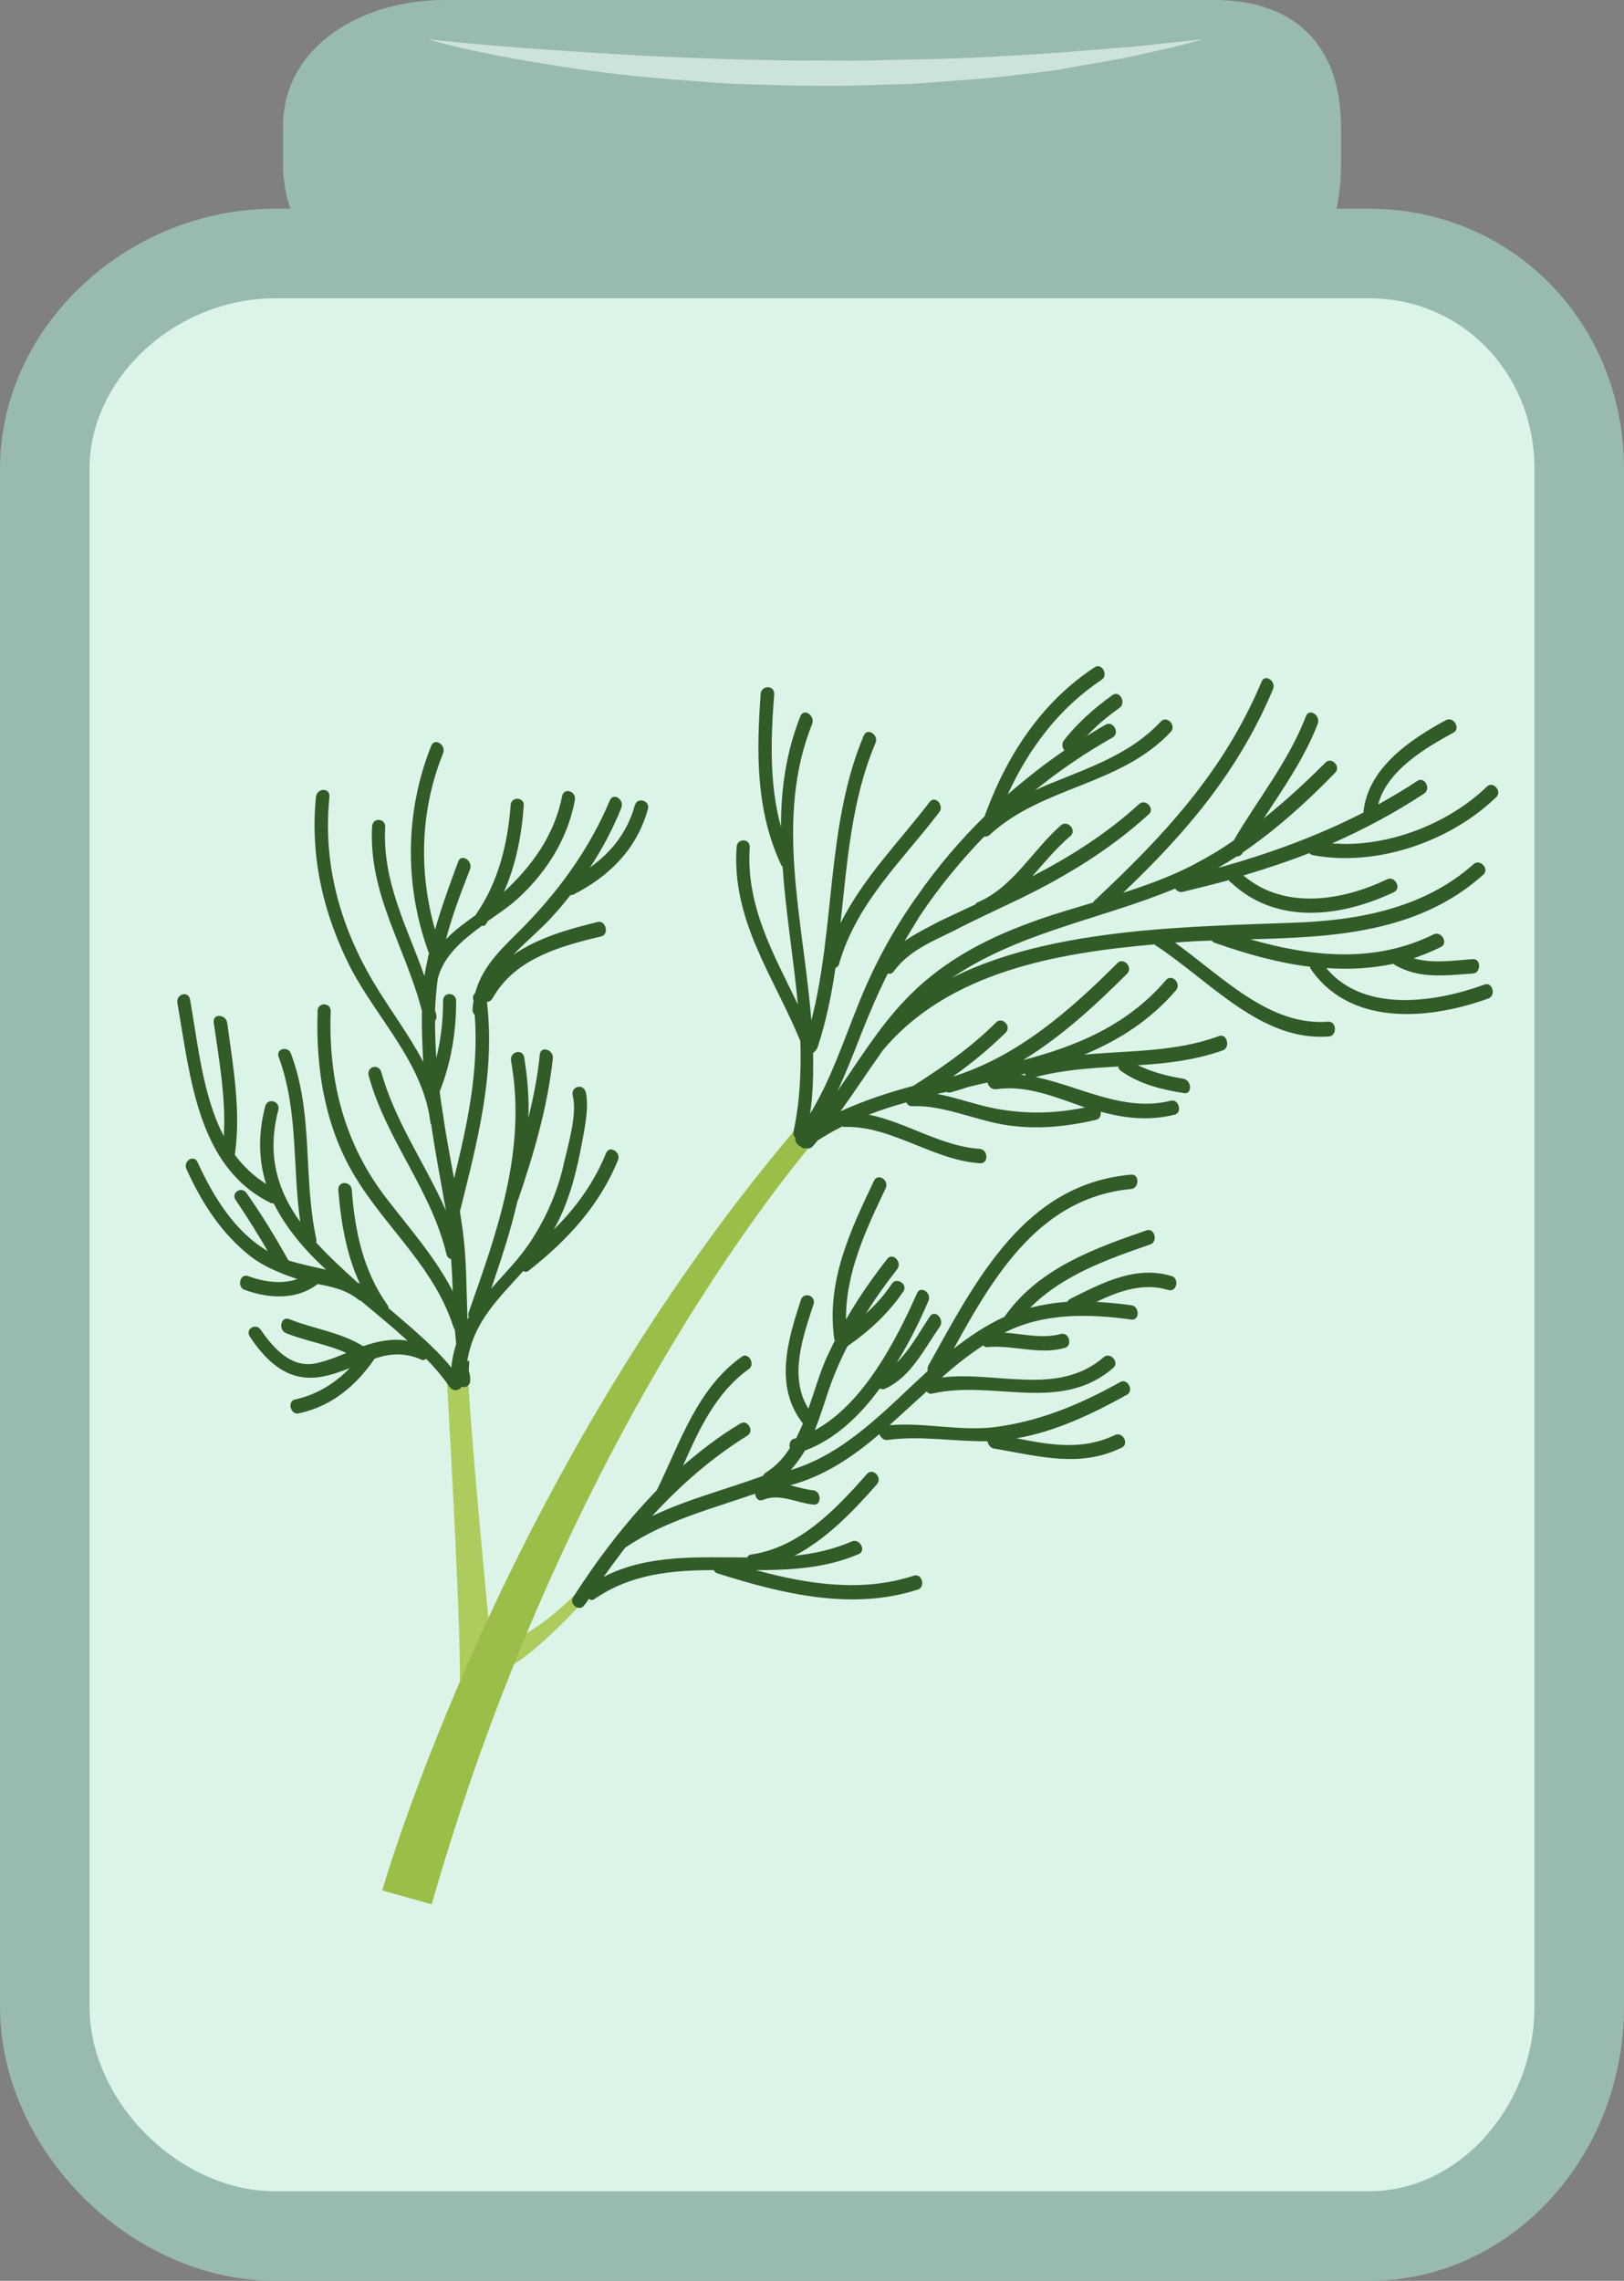 <?xml version="1.0" encoding="UTF-8" standalone="no"?>
<svg
   xmlns:dc="http://purl.org/dc/elements/1.1/"
   xmlns:cc="http://creativecommons.org/ns#"
   xmlns:rdf="http://www.w3.org/1999/02/22-rdf-syntax-ns#"
   xmlns:svg="http://www.w3.org/2000/svg"
   xmlns="http://www.w3.org/2000/svg"
   id="svg31"
   viewBox="0 0 3845 5398"
   style="clip-rule:evenodd;fill-rule:evenodd;image-rendering:optimizeQuality;shape-rendering:geometricPrecision;text-rendering:geometricPrecision"
   version="1.1"
   height="53.98mm"
   width="38.45mm"
   xml:space="preserve"><rect x="0" y="0" width="3845" height="5398" fill="#808080" stroke="none"/>
 <defs
   id="defs4">
  <style
   id="style2"
   type="text/css">
   <![CDATA[
    .fil5 {fill:#315C27;fill-rule:nonzero}
    .fil0 {fill:#99BAB0;fill-rule:nonzero}
    .fil4 {fill:#9ABE47;fill-rule:nonzero}
    .fil3 {fill:#AECC5E;fill-rule:nonzero}
    .fil2 {fill:#CCE2DB;fill-rule:nonzero}
    .fil1 {fill:#DCF4E8;fill-rule:nonzero}
   ]]>
  </style>
 </defs>
 <g
   transform="translate(-8636,-12090)"
   id="Vrstva_x0020_1">
  <g
   id="_925457424">
   <path
   style="fill:#99bab0;fill-rule:nonzero"
   id="path7"
   d="m 11811,12480 c 0,197 -113,386 -299,386 H 9686 c -186,0 -380,-189 -380,-386 v -89 c 0,-197 194,-301 380,-301 h 866 960 c 186,0 299,104 299,301 z"
   class="fil0" />
   <path
   style="fill:#dcf4e8;fill-rule:nonzero"
   id="path9"
   d="m 12375,16839 c 0,284 -215,543 -497,543 H 9287 c -283,0 -545,-259 -545,-543 v -3640 c 0,-284 262,-509 545,-509 h 2591 c 282,0 497,225 497,509 z"
   class="fil1" />
   <path
   style="fill:#99bab0;fill-rule:nonzero"
   id="path11"
   d="m 9287,12796 c -234,0 -439,188 -439,403 v 3640 c 0,225 213,437 439,437 h 2591 c 212,0 391,-200 391,-437 v -3640 c 0,-226 -172,-403 -391,-403 z m 2591,4692 H 9287 c -341,0 -651,-309 -651,-649 v -3640 c 0,-333 298,-615 651,-615 h 2591 c 338,0 603,270 603,615 v 3640 c 0,358 -271,649 -603,649 z"
   class="fil0" />
   <path
   style="fill:#cce2db;fill-rule:nonzero"
   id="path13"
   d="m 9649,12183 c 0,0 115,13 287,25 43,3 90,6 139,9 49,3 101,6 155,8 54,2 110,5 166,6 57,1 114,3 171,2 58,1 115,1 172,-1 56,-1 112,-2 166,-4 53,-2 105,-5 155,-8 49,-3 96,-6 139,-10 43,-3 82,-7 117,-9 35,-4 65,-7 91,-10 50,-5 79,-8 79,-8 0,0 -28,7 -77,20 -25,5 -55,12 -90,20 -34,7 -73,14 -116,21 -22,4 -44,8 -67,12 -23,3 -48,6 -72,9 -50,6 -102,12 -156,15 -54,4 -111,10 -168,10 -57,2 -115,4 -173,3 -58,0 -116,-2 -173,-4 -57,-1 -113,-8 -167,-11 -108,-9 -209,-21 -295,-36 -86,-13 -157,-28 -206,-39 -50,-12 -77,-20 -77,-20 z"
   class="fil2" />
  </g>
 </g>
 <g
   transform="translate(-8636,-12090)"
   id="Vrstva_x0020_1_0">
  <path
   style="fill:#aecc5e;fill-rule:nonzero"
   id="path18"
   d="m 9795,15946 c 0,0 -48,-490 -52,-625 0,0 -44,-24 -49,37 0,0 32,538 31,711 z"
   class="fil3" />
  <path
   style="fill:#aecc5e;fill-rule:nonzero"
   id="path20"
   d="m 9859,15970 c 0,0 94,-50 163,-134 l 21,16 c 0,0 -140,160 -213,188 z"
   class="fil3" />
  <path
   style="fill:#9abe47;fill-rule:nonzero"
   id="path22"
   d="m 9541,16564 c 0,0 286,-1003 1008,-1836 l 45,28 c 0,0 -593,644 -936,1841 z"
   class="fil4" />
  <path
   style="fill:#315c27;fill-rule:nonzero"
   id="path24"
   d="m 11052,14633 c 4,0 7,-1 11,-2 0,1 1,3 2,4 -4,0 -9,-1 -13,-2 z m -197,46 c 7,-2 15,-3 22,-5 3,2 7,2 11,1 14,-4 27,-8 39,-12 16,-4 32,-8 47,-11 2,9 10,17 20,16 72,-11 142,19 211,43 -63,13 -126,16 -192,6 -53,-7 -105,-28 -158,-38 z m 1301,-727 c -91,88 -237,145 -366,134 75,-33 148,-72 218,-118 17,-12 0,-41 -16,-30 -30,20 -61,38 -93,56 21,-82 116,-136 178,-170 18,-9 1,-39 -17,-30 -79,43 -186,111 -196,219 -109,56 -225,98 -344,131 15,-9 30,-18 44,-27 5,0 10,-2 14,-8 0,0 0,-1 1,-2 79,-54 151,-119 218,-188 15,-15 -9,-39 -23,-24 -47,47 -95,91 -146,132 47,-72 96,-142 128,-224 7,-20 -20,-38 -28,-18 -42,109 -114,196 -171,294 -31,22 -64,41 -98,59 -53,27 -108,47 -164,65 145,-138 272,-284 355,-482 8,-19 -19,-37 -27,-18 -90,215 -234,367 -395,518 -2,1 -3,3 -4,5 -49,15 -99,29 -147,47 -113,41 -218,97 -303,189 -59,63 -105,138 -155,210 20,-43 37,-86 54,-130 20,-51 41,-100 65,-148 4,1 10,1 14,-5 35,-48 89,-70 140,-95 54,-28 109,-53 163,-79 108,-53 210,-115 301,-198 15,-13 -8,-38 -23,-24 -77,70 -162,124 -253,171 29,-33 57,-67 91,-96 15,-14 -8,-38 -23,-25 -67,59 -113,146 -196,182 -3,1 -5,2 -6,5 -28,13 -57,27 -85,40 -28,15 -57,29 -83,47 11,-19 23,-38 35,-58 45,-68 97,-131 153,-189 4,0 9,0 13,-4 126,-116 309,-116 429,-244 14,-15 -9,-39 -23,-25 -82,88 -194,116 -298,163 58,-47 120,-89 184,-125 17,-11 0,-40 -17,-30 -15,8 -30,18 -45,27 23,-25 50,-47 78,-67 16,-12 0,-42 -17,-30 -42,30 -82,65 -115,107 -6,8 -4,18 1,24 -47,32 -91,67 -134,104 51,-111 123,-205 222,-271 17,-11 1,-41 -16,-30 -122,80 -205,202 -258,345 -1,2 -2,4 -2,7 -58,57 -112,120 -160,189 -58,81 -106,170 -143,265 -34,85 -64,174 -111,251 7,-47 8,-96 7,-144 3,-2 5,-4 7,-7 2,-2 3,-4 4,-7 20,-61 33,-124 42,-187 4,-2 8,-5 9,-11 42,-145 151,-245 237,-358 12,-16 -10,-41 -23,-24 -71,93 -157,179 -211,287 16,-146 26,-293 83,-427 8,-19 -20,-37 -28,-17 -89,211 -67,453 -124,674 -19,-238 -88,-478 2,-702 7,-20 -20,-38 -28,-18 -34,86 -46,173 -46,262 -28,-102 -24,-210 -16,-314 1,-22 -30,-22 -32,-1 -10,137 -12,275 48,404 1,2 2,4 4,5 7,108 26,217 36,326 -57,-118 -123,-232 -114,-371 2,-22 -30,-23 -31,-1 -12,174 88,306 151,459 2,72 -1,143 -16,213 -2,7 1,13 4,16 -1,9 5,17 12,20 3,4 9,6 14,4 5,2 11,1 15,-4 4,-4 8,-9 12,-14 19,-12 38,-23 58,-33 3,1 5,1 8,1 110,-2 208,79 318,86 21,2 20,-32 0,-34 -92,-6 -174,-63 -263,-81 29,-11 59,-21 89,-29 2,5 7,10 15,9 70,-3 146,32 217,44 74,12 146,5 218,-12 8,-2 11,-11 10,-19 58,16 116,22 175,7 19,-4 10,-38 -9,-33 -111,28 -214,-34 -320,-56 64,-17 129,-21 196,-25 0,5 3,9 8,12 45,31 96,43 147,51 20,4 19,-30 -1,-34 -37,-6 -73,-15 -108,-32 68,-4 136,-12 201,-35 19,-7 10,-41 -9,-34 -102,38 -212,34 -319,44 81,-34 155,-80 217,-152 14,-16 -9,-40 -23,-25 -92,108 -213,157 -339,190 90,-55 170,-128 247,-205 14,-15 -9,-39 -23,-25 -114,114 -236,220 -387,268 -1,0 -1,0 -2,0 43,-30 85,-65 124,-103 15,-15 -8,-39 -23,-24 -59,59 -127,106 -196,150 -60,16 -117,35 -172,60 34,-47 66,-96 100,-144 156,-187 415,-231 644,-251 1,2 3,4 6,5 128,85 247,225 406,213 20,-1 19,-36 -1,-35 -140,11 -250,-106 -363,-187 29,-3 58,-4 87,-5 2,3 5,5 9,6 74,26 149,47 224,56 0,3 1,5 4,9 98,137 289,113 418,66 19,-7 9,-40 -9,-33 -109,40 -284,71 -375,-39 54,4 107,1 159,-10 1,1 2,2 4,3 58,34 122,24 184,20 20,-1 20,-36 0,-34 -46,3 -95,11 -140,-2 22,-8 43,-16 65,-27 17,-9 1,-38 -17,-30 -139,69 -289,54 -435,12 197,-5 398,-15 552,-153 15,-14 -8,-38 -23,-25 -120,107 -278,134 -432,139 -119,4 -239,8 -357,19 -148,15 -309,42 -446,111 75,-51 161,-86 247,-115 94,-32 190,-58 281,-96 4,5 10,9 17,8 37,-9 74,-18 110,-28 1,1 2,4 5,5 111,105 268,80 387,23 18,-9 1,-39 -17,-30 -102,49 -241,75 -340,-9 53,-16 105,-33 156,-53 2,3 5,4 9,5 150,28 325,-32 434,-138 14,-14 -9,-39 -23,-24 z"
   class="fil5" />
  <path
   style="fill:#315c27;fill-rule:nonzero"
   id="path26"
   d="m 10139,13996 c -18,65 -57,112 -106,147 29,-44 54,-91 74,-141 8,-20 -19,-37 -27,-18 -48,114 -118,210 -200,295 -50,51 -100,92 -119,161 -3,3 -6,7 -5,14 1,2 1,5 1,7 -1,5 -2,11 -2,17 -1,6 2,11 5,14 10,133 -18,261 -49,387 -9,-50 -19,-100 -26,-151 -3,-18 -6,-37 -8,-55 0,-1 0,-1 1,-2 26,-67 38,-137 38,-212 0,-21 -31,-23 -31,0 0,46 -5,91 -16,135 -2,-30 -3,-59 -3,-88 3,-3 4,-8 3,-15 -1,-3 -2,-7 -3,-10 1,-24 3,-48 6,-71 0,-2 1,-4 1,-5 0,-2 1,-3 1,-4 15,-51 58,-87 103,-120 4,1 8,0 11,-6 1,-1 2,-3 3,-5 27,-19 54,-37 75,-57 64,-60 114,-137 131,-229 4,-22 -26,-31 -30,-10 -19,95 -73,167 -138,227 28,-63 42,-132 47,-204 2,-21 -30,-23 -31,-1 -7,93 -30,182 -80,255 -1,1 -2,3 -2,4 -25,18 -50,36 -71,58 15,-58 36,-112 57,-166 7,-20 -21,-38 -28,-18 -20,53 -39,106 -55,161 -40,-140 -34,-286 19,-417 8,-20 -20,-38 -28,-18 -61,153 -65,326 -7,487 0,1 1,3 2,4 -2,5 -3,11 -4,17 -3,12 -5,24 -7,37 -41,-116 -100,-223 -93,-352 1,-23 -30,-23 -31,-2 -9,161 80,287 118,437 -1,40 1,80 3,120 -34,-65 -80,-125 -118,-189 -80,-135 -120,-282 -104,-438 2,-22 -29,-22 -32,0 -13,133 13,259 71,382 60,130 182,240 200,388 0,2 1,4 2,5 9,65 22,130 33,194 1,5 1,9 3,13 -48,-111 -121,-211 -154,-330 -6,-22 -36,-14 -30,8 41,151 148,270 184,422 2,7 6,11 11,12 2,25 3,51 4,76 -41,-79 -99,-145 -154,-216 -102,-130 -141,-281 -135,-446 1,-22 -31,-23 -31,-1 -5,140 19,283 95,402 75,119 183,208 227,347 1,2 2,3 3,5 1,11 2,22 3,33 0,0 0,1 0,1 -5,16 -9,33 -11,51 0,2 0,3 0,5 -40,-49 -94,-94 -149,-141 0,-3 -1,-5 -3,-8 -57,-80 -77,-175 -84,-272 -2,-21 -33,-22 -32,0 6,76 19,153 51,222 -2,-1 -4,-2 -6,-3 -34,-31 -67,-61 -97,-94 0,-3 0,-5 0,-8 -32,-147 -6,-295 -60,-439 -7,-20 -37,-12 -29,8 47,128 32,260 51,390 -54,-74 -80,-159 -52,-265 5,-21 -25,-30 -31,-9 -18,69 -15,130 2,184 -30,-19 -54,-42 -74,-69 15,-104 -4,-208 -18,-312 -3,-21 -35,-23 -32,-1 13,90 29,179 24,269 -50,-95 -61,-217 -80,-323 -3,-22 -34,-14 -30,8 31,177 48,388 221,473 3,1 6,1 7,1 29,58 73,110 124,157 -30,-7 -60,-13 -89,-22 -31,-55 -63,-108 -99,-159 -12,-18 -38,-1 -26,16 27,40 52,80 76,121 -77,-45 -128,-127 -166,-210 -9,-20 -36,-3 -26,17 37,81 83,152 152,206 33,25 71,40 110,53 -37,13 -78,7 -117,-7 -19,-7 -27,27 -7,33 56,20 119,24 168,-11 1,-1 3,-2 4,-3 33,6 67,13 97,37 2,1 4,3 6,3 38,32 75,62 110,94 -36,-6 -71,1 -105,13 -1,-1 -1,-1 -2,-1 -54,-33 -116,-40 -173,-63 -20,-8 -27,25 -8,33 47,19 97,26 143,47 -24,10 -49,20 -75,25 -55,10 -96,-34 -127,-79 -12,-19 -39,-2 -26,16 44,66 96,108 171,94 22,-4 44,-12 65,-20 -36,37 -79,63 -129,74 -20,4 -11,37 8,33 76,-16 134,-63 179,-128 0,-1 1,-1 2,-2 33,-11 68,-15 108,2 5,3 9,2 13,-1 21,21 40,44 56,67 8,11 23,8 28,-1 0,0 0,0 1,0 7,3 17,-2 19,-11 1,-9 0,-17 -3,-26 -1,-7 5,-34 -4,-22 15,-95 73,-148 133,-215 4,3 8,3 13,-1 88,-69 166,-151 211,-261 8,-19 -20,-37 -28,-17 -29,71 -72,130 -124,181 32,-56 50,-120 63,-185 7,-39 22,-100 13,-140 -6,-22 -36,-14 -31,8 11,42 -10,114 -20,156 -14,67 -41,129 -77,185 -28,44 -64,79 -96,116 23,-68 46,-136 62,-207 1,-1 1,-2 2,-4 37,-109 69,-217 82,-334 2,-21 -29,-31 -31,-9 -5,51 -15,101 -27,150 2,-47 -2,-95 -10,-144 -4,-21 -35,-13 -31,9 38,210 -34,407 -100,594 -2,5 -1,9 0,12 -1,2 -2,4 -3,6 -3,-70 -2,-139 -11,-208 -2,-16 -5,-32 -7,-48 40,-161 84,-324 64,-494 0,-1 0,-1 0,-2 5,0 9,-2 13,-8 53,-95 162,-124 258,-147 19,-5 10,-39 -9,-34 -69,17 -141,37 -200,78 33,-35 71,-65 100,-99 12,-13 24,-28 36,-43 2,1 4,0 7,-1 82,-42 149,-105 176,-202 6,-20 -25,-30 -31,-9 z"
   class="fil5" />
  <path
   style="fill:#315c27;fill-rule:nonzero"
   id="path28"
   d="m 11410,15110 c -86,-26 -166,17 -240,54 -4,2 -6,5 -7,7 -30,2 -59,7 -88,14 78,-78 184,-115 285,-150 18,-7 10,-40 -10,-33 -121,42 -251,88 -332,199 -2,2 -3,4 -3,5 -44,20 -84,47 -121,76 98,-179 207,-358 420,-378 20,-2 20,-36 0,-34 -250,22 -364,243 -480,452 -2,4 -3,9 -1,12 -100,92 -196,197 -325,235 13,-14 24,-30 34,-46 70,-26 129,-81 177,-147 4,2 9,3 14,0 60,-28 90,-92 128,-146 12,-17 -11,-42 -23,-25 -25,37 -47,79 -79,110 30,-48 55,-99 75,-146 9,-19 -19,-38 -27,-18 -52,117 -129,263 -242,324 10,-25 19,-52 28,-80 13,-41 30,-81 49,-118 0,0 1,-1 2,-2 50,-35 95,-76 131,-129 11,-17 -17,-35 -28,-17 -17,26 -38,49 -61,70 23,-37 48,-72 74,-105 13,-16 -10,-41 -23,-25 -36,46 -69,93 -98,144 -1,-112 48,-214 94,-311 9,-19 -19,-37 -28,-17 -54,114 -113,236 -94,372 0,2 0,4 2,5 -7,13 -13,27 -20,41 -17,39 -29,81 -43,121 -47,-76 -13,-170 12,-247 7,-21 -24,-31 -30,-10 -31,95 -64,204 5,292 -5,12 -11,24 -16,35 -2,0 -3,1 -5,1 -10,3 -12,13 -10,22 -14,23 -33,43 -58,59 -3,2 -4,4 -6,7 -87,32 -178,55 -262,95 67,-73 140,-137 225,-190 18,-10 1,-40 -16,-29 -49,29 -93,63 -136,100 39,-88 78,-173 156,-229 16,-11 -1,-41 -17,-29 -105,75 -144,199 -201,316 -73,75 -139,161 -198,253 -11,18 17,36 27,18 4,-4 7,-9 10,-14 4,3 9,4 14,0 86,-59 183,-68 282,-68 2,4 5,7 10,8 154,49 319,88 473,38 19,-6 10,-39 -9,-33 -122,40 -250,21 -374,-13 84,0 167,-5 243,-38 19,-8 2,-38 -16,-30 -44,19 -89,29 -136,34 75,-39 138,-104 195,-169 14,-16 -9,-40 -23,-25 -76,86 -160,174 -274,191 -5,0 -8,3 -10,7 -117,0 -235,-8 -340,46 17,-24 34,-46 51,-69 94,-64 202,-91 308,-128 0,10 8,19 18,15 39,-17 80,7 120,11 20,2 19,-32 -1,-34 -18,-2 -36,-7 -54,-12 80,-21 148,-67 211,-121 3,8 10,15 19,14 78,-11 158,4 237,3 1,7 6,15 14,17 107,18 204,47 304,-2 18,-9 2,-38 -16,-30 -76,37 -153,24 -233,8 92,-16 180,-58 261,-103 18,-10 1,-40 -16,-30 -95,53 -193,94 -301,107 -81,9 -164,-12 -245,-5 30,-27 59,-54 88,-80 3,4 8,7 14,5 145,-33 303,48 428,-61 15,-14 -8,-38 -23,-25 -108,94 -255,32 -383,48 31,-28 63,-53 98,-76 2,3 6,5 11,4 61,-5 122,19 182,2 19,-5 10,-38 -9,-33 -44,12 -89,0 -133,-3 0,0 0,0 1,-1 92,-46 197,-44 299,-30 20,2 19,-32 -1,-34 -27,-4 -54,-6 -82,-8 54,-26 112,-46 170,-28 20,6 27,-27 8,-33 z"
   class="fil5" />
 </g>
</svg>